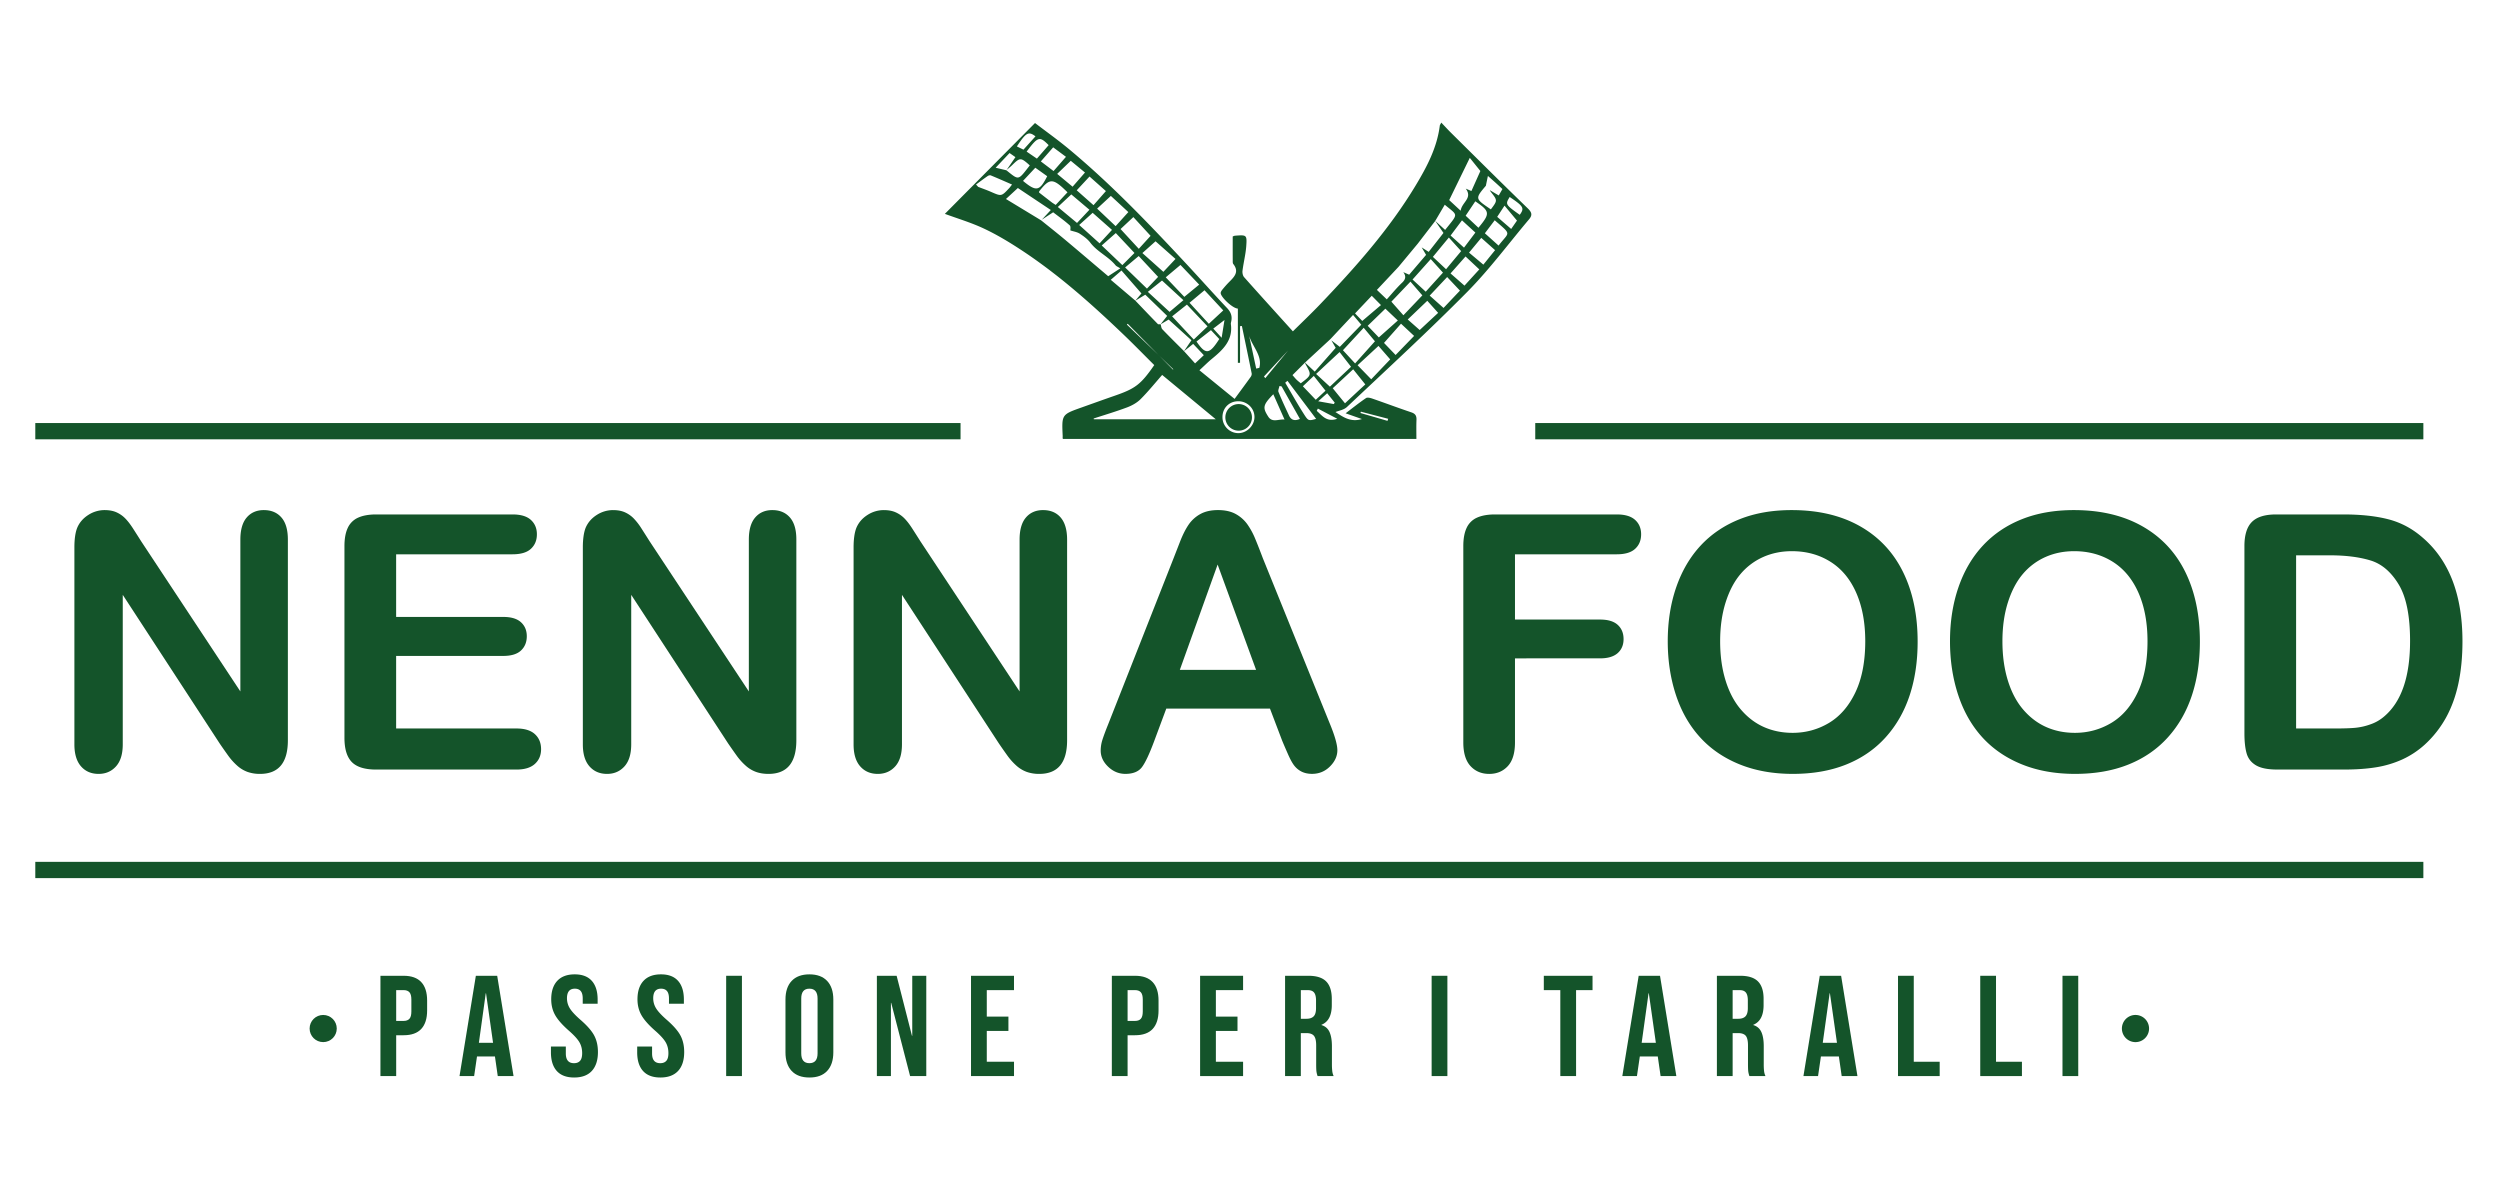 <?xml version="1.0" encoding="UTF-8"?>
<svg xmlns="http://www.w3.org/2000/svg" id="Livello_1" data-name="Livello 1" viewBox="0 0 6683.33 3208.26">
  <defs>
    <style>
      .cls-1, .cls-2 {
        fill: #14542a;
      }

      .cls-2 {
        fill-rule: evenodd;
      }
    </style>
  </defs>
  <g>
    <g>
      <path class="cls-1" d="M377,1446.44l265.57,402V1442.73q0-39.49,17-59.29t45.8-19.78q29.77,0,47,19.78t17.2,59.29V1979.1q0,89.78-74.45,89.78a99,99,0,0,1-33.49-5.34,84.77,84.77,0,0,1-27.88-17,164.51,164.51,0,0,1-24.21-27.16c-7.42-10.42-14.92-21-22.31-31.87L328.17,1590.21v399.57q0,39.09-18.15,59.1c-12,13.33-27.58,20-46.48,20q-29.33,0-47-20.23t-17.66-58.87v-526.1q0-33.47,7.46-52.55,8.82-21,29.29-34.21a80,80,0,0,1,44.17-13.26c12.43,0,23,2,31.9,6.07A76.16,76.16,0,0,1,334.91,1386q10,10.23,20.5,26.52T377,1446.44Z"></path>
      <path class="cls-1" d="M1370.18,1481.83H1059v167.44h286.52q31.65,0,47.24,14.25c10.34,9.39,15.53,21.9,15.53,37.39s-5.08,28.19-15.31,37.92-26.1,14.66-47.46,14.66H1059v194h321.86c21.71,0,38.07,5.08,49.06,15.12s16.56,23.49,16.56,40.27c0,16.1-5.5,29.25-16.56,39.29s-27.35,15.11-49.06,15.11H1005.5q-45.18,0-64.89-20t-19.78-64.67V1459.93c0-19.82,2.92-36,8.83-48.61a54.93,54.93,0,0,1,27.65-27.42q18.87-8.6,48.19-8.64h364.68q33,0,49.1,14.7c10.64,9.77,16,22.54,16,38.37,0,16.1-5.38,29-16,38.84S1392.19,1481.83,1370.18,1481.83Z"></path>
      <path class="cls-1" d="M1736.25,1446.44l265.65,402V1442.73q0-39.49,17-59.29t45.84-19.78q29.72,0,47,19.78t17.16,59.29V1979.1q0,89.78-74.41,89.78-18.63,0-33.49-5.34a84.77,84.77,0,0,1-27.88-17,161,161,0,0,1-24.21-27.16q-11.19-15.63-22.35-31.87l-259.09-397.29v399.57q0,39.09-18.15,59.1c-12.12,13.33-27.58,20-46.52,20q-29.26,0-47-20.23t-17.66-58.87v-526.1c0-22.31,2.5-39.85,7.39-52.55q8.87-21,29.32-34.21a80,80,0,0,1,44.21-13.26q18.59,0,31.9,6.07a76.15,76.15,0,0,1,23.19,16.25,166.33,166.33,0,0,1,20.53,26.52Q1725.12,1428.8,1736.25,1446.44Z"></path>
      <path class="cls-1" d="M2460.11,1446.44l265.57,402V1442.73q0-39.49,17-59.29t45.84-19.78c19.81,0,35.53,6.56,46.94,19.78s17.27,33,17.27,59.29V1979.1q0,89.78-74.48,89.78a98.91,98.91,0,0,1-33.49-5.34,84.83,84.83,0,0,1-27.92-17,163.88,163.88,0,0,1-24.17-27.16q-11.19-15.63-22.31-31.87l-259.13-397.29v399.57q0,39.09-18.11,59.1c-12.09,13.33-27.66,20-46.56,20q-29.27,0-47-20.23t-17.65-58.87v-526.1q0-33.47,7.46-52.55,8.8-21,29.29-34.21a79.9,79.9,0,0,1,44.21-13.26q18.53,0,31.82,6.07A76.1,76.1,0,0,1,2418,1386q10,10.23,20.5,26.52T2460.11,1446.44Z"></path>
      <path class="cls-1" d="M3427.62,1980l-32.54-85.62H3117.85l-32.54,87.48c-12.73,34.09-23.6,57.17-32.58,69.06s-23.79,17.92-44.21,17.92c-17.35,0-32.73-6.36-46-19.09s-20-27.09-20-43.27a96.42,96.42,0,0,1,4.62-28.83c3.15-9.88,8.22-23.71,15.38-41.4l174.42-442.83q7.44-19.1,17.88-45.84t22.35-44.4a91.15,91.15,0,0,1,31.18-28.65q19.28-10.9,47.7-10.91,28.82,0,48.15,10.91a93.23,93.23,0,0,1,31.13,28.15,194.1,194.1,0,0,1,20,37q8.24,19.71,20.76,52.81l178.13,440q20.91,50.29,21,73,0,23.76-19.78,43.49t-47.69,19.78c-10.84,0-20.16-2-27.89-5.83a56.84,56.84,0,0,1-19.54-15.8c-5.27-6.63-10.92-16.9-17-30.69S3432,1990.58,3427.62,1980ZM3154.11,1790.7h203.77l-102.77-281.45Z"></path>
      <path class="cls-1" d="M4322.15,1481.83H4050.06v174.45h227.46q31.65,0,47.2,14.21t15.61,37.88c0,15.84-5.3,28.38-15.79,37.66s-26.26,14-47,14H4050.06v224.65q0,42.85-19.32,63.54t-49.55,20.68c-20.49,0-37.16-7-50-20.91s-19.28-35.08-19.28-63.31V1459.93c0-19.82,2.92-36,8.83-48.61a55,55,0,0,1,27.65-27.42q18.87-8.6,48.19-8.64h325.58c22.05,0,38.38,4.92,49.1,14.7s16,22.54,16,38.37c0,16.1-5.3,29-16,38.84S4344.2,1481.83,4322.15,1481.83Z"></path>
      <path class="cls-1" d="M4790.13,1363.66q106.05,0,182.11,43T5087.37,1529q39.1,79.34,39.1,186.31,0,79.11-21.4,143.78t-64.22,112.1q-42.78,47.44-105.13,72.54t-142.78,25.12q-80,0-143.24-25.8t-105.63-72.85q-42.39-46.93-64-113t-21.63-142.78q0-78.66,22.58-144.23t65.35-111.65q42.78-46,104.22-70.5T4790.13,1363.66Zm196.32,350.78q0-74.91-24.17-129.8t-69.1-83q-44.9-28.18-103.05-28.15-41.41,0-76.52,15.57a168.27,168.27,0,0,0-60.47,45.35q-25.4,29.84-40,76.07t-14.62,104q0,58.07,14.62,105.12t41.41,77.9q26.7,31,61.41,46.29t76.07,15.34q53,0,97.4-26.52t70.73-81.86Q4986.41,1795.4,4986.45,1714.44Z"></path>
      <path class="cls-1" d="M5544.68,1363.66q106,0,182.1,43T5842,1529q39,79.34,39,186.31,0,79.11-21.4,143.78t-64.18,112.1q-42.78,47.44-105.16,72.54t-142.79,25.12q-80.07,0-143.24-25.8t-105.66-72.85q-42.27-46.93-63.91-113T5213,1714.44q0-78.66,22.54-144.23t65.39-111.65q42.8-46,104.14-70.5T5544.68,1363.66ZM5741,1714.44q0-74.91-24.2-129.8t-69-83q-45-28.18-103-28.15-41.43,0-76.57,15.57a168.58,168.58,0,0,0-60.46,45.35q-25.35,29.84-40,76.07t-14.62,104q0,58.07,14.62,105.12t41.41,77.9q26.76,31,61.41,46.29t76.07,15.34q53,0,97.48-26.52t70.69-81.86Q5741,1795.4,5741,1714.44Z"></path>
      <path class="cls-1" d="M6084.75,1375.26h180q70.24,0,120.51,13.07t91.15,48.79q106.55,91.22,106.57,277.32,0,61.36-10.72,112.09t-33,91.42a283.68,283.68,0,0,1-57.24,72.81,236.05,236.05,0,0,1-60,39.56,276,276,0,0,1-70.05,20.91c-25,4-53,6-84.41,6h-180q-37.68,0-56.79-11.4c-12.73-7.62-21-18.26-24.89-32.09s-5.8-31.71-5.8-53.72V1459.93q0-44.61,20-64.63T6084.75,1375.26Zm53.5,109.33v462.87h104.67q34.38,0,53.91-1.85a165.94,165.94,0,0,0,40.5-9.32,110.45,110.45,0,0,0,36.29-20.92q69.33-58.59,69.29-201.88,0-101-30.5-151.16-30.39-50.34-75.08-64t-107.93-13.75Z"></path>
    </g>
    <rect class="cls-1" x="94.37" y="2304" width="6384.08" height="43.49"></rect>
    <g>
      <path class="cls-1" d="M1017.06,2608.59h62q31.37,0,47.09,16.9c10.48,11.17,15.71,27.69,15.71,49.34v26.44q0,32.57-15.71,49.44t-47.09,16.82h-19.92v109.19h-42.11Zm62,120.68c6.9,0,12.05-1.93,15.52-5.76s5.15-10.34,5.15-19.55v-31.82c0-9.17-1.72-15.63-5.15-19.45s-8.62-5.76-15.52-5.76h-19.92v82.34Z"></path>
      <path class="cls-1" d="M1272.11,2608.59h57.06l43.7,268.13h-42.19l-7.65-53.23v.76h-47.85l-7.65,52.47h-39.08Zm46,179.25-18.78-132.5h-.75l-18.38,132.5Z"></path>
      <path class="cls-1" d="M1488.51,2863.11q-15.69-17.45-15.67-50V2797.8h39.8v18.38q0,26.09,21.88,26.06c7.14,0,12.52-2.12,16.23-6.36s5.57-11,5.57-20.46c0-11.22-2.54-21.14-7.65-29.66s-14.55-18.83-28.38-30.84q-26-23-36.37-41.56c-6.89-12.39-10.3-26.41-10.3-41.94,0-21.16,5.34-37.6,16.06-49.19s26.31-17.47,46.73-17.47q30.27,0,45.77,17.47t15.51,49.91v11.14h-39.85v-13.79q0-13.72-5.34-20.1c-3.57-4.2-8.79-6.33-15.73-6.33-14,0-21.06,8.57-21.06,25.67a50.73,50.73,0,0,0,7.84,27.2q7.88,12.62,28.57,30.65,26.42,23,36.36,41.71t10,44.06c0,22-5.48,38.8-16.31,50.58s-26.63,17.61-47.3,17.61Q1504.25,2880.54,1488.51,2863.11Z"></path>
      <path class="cls-1" d="M1719.09,2863.11q-15.71-17.45-15.66-50V2797.8h39.79v18.38q0,26.09,21.88,26.06,10.68,0,16.22-6.36c3.75-4.17,5.57-11,5.57-20.46,0-11.22-2.54-21.14-7.66-29.66s-14.55-18.83-28.35-30.84q-26.06-23-36.39-41.56c-6.88-12.39-10.31-26.41-10.31-41.94,0-21.16,5.37-37.6,16.07-49.19s26.31-17.47,46.75-17.47q30.26,0,45.74,17.47t15.52,49.91v11.14h-39.84v-13.79q0-13.72-5.36-20.1c-3.54-4.2-8.79-6.33-15.72-6.33-14,0-21.07,8.57-21.07,25.67a50.66,50.66,0,0,0,7.86,27.2c5.25,8.41,14.74,18.64,28.57,30.65q26.4,23,36.37,41.71t10,44.06q0,33-16.31,50.58t-47.3,17.61Q1734.81,2880.54,1719.09,2863.11Z"></path>
      <path class="cls-1" d="M1941.28,2608.59h42.15v268.13h-42.15Z"></path>
      <path class="cls-1" d="M2116.31,2862.93q-16.51-17.67-16.48-49.78v-141c0-21.38,5.47-38,16.48-49.72s26.82-17.66,47.49-17.66,36.5,5.91,47.5,17.66,16.46,28.34,16.46,49.72v141q0,32.1-16.46,49.78t-47.5,17.61Q2132.8,2880.54,2116.31,2862.93Zm69.33-47.09V2669.49q0-26.4-21.84-26.43T2142,2669.49v146.35q0,26.41,21.83,26.4T2185.64,2815.84Z"></path>
      <path class="cls-1" d="M2344.18,2608.59H2397l41,160.46h.76V2608.59h37.5v268.13H2433L2382.48,2681h-.75v195.75h-37.55Z"></path>
      <path class="cls-1" d="M2595.83,2608.59h114.92v38.34H2638v70.82h57.84v38.3H2638v82.36h72.79v38.31H2595.83Z"></path>
      <path class="cls-1" d="M2972.34,2608.59h62q31.39,0,47.13,16.9c10.45,11.17,15.7,27.69,15.7,49.34v26.44q0,32.57-15.7,49.44t-47.13,16.82h-19.91v109.19h-42.13Zm62,120.68q10.36,0,15.53-5.76t5.15-19.55v-31.82c0-9.17-1.72-15.63-5.15-19.45s-8.62-5.76-15.53-5.76h-19.91v82.34Z"></path>
      <path class="cls-1" d="M3208.27,2608.59h114.91v38.34h-72.75v70.82h57.81v38.3h-57.81v82.36h72.75v38.31H3208.27Z"></path>
      <path class="cls-1" d="M3435.43,2608.59h62.43q32.57,0,47.47,15.15t15,46.51v16.48q0,41.76-27.62,52.84v.76c10.19,3.07,17.46,9.36,21.63,18.79s6.33,22.13,6.33,37.89v47.13a163.18,163.18,0,0,0,.83,18.6,44,44,0,0,0,3.79,14h-42.92a63.5,63.5,0,0,1-3.07-12.28q-.73-5.74-.72-20.65v-49.06c0-12.23-2-20.79-6-25.68s-10.8-7.24-20.49-7.24h-14.55v114.91h-42.13Zm57.43,114.92c8.41,0,14.74-2.2,19-6.51s6.33-11.64,6.33-21.86v-20.65c0-9.7-1.74-16.69-5.15-21s-8.91-6.52-16.33-6.52h-19.13v76.58Z"></path>
      <path class="cls-1" d="M3827.23,2608.59h42.13v268.13h-42.13Z"></path>
      <path class="cls-1" d="M4171.22,2646.93h-44.1v-38.34h130.25v38.34h-44v229.79h-42.13Z"></path>
      <path class="cls-1" d="M4380.72,2608.59h57.05l43.65,268.13h-42.1l-7.65-53.23v.76h-47.88l-7.69,52.47H4337Zm45.95,179.25-18.79-132.5h-.76l-18.41,132.5Z"></path>
      <path class="cls-1" d="M4589.84,2608.59h62.43c21.67,0,37.55,5.08,47.47,15.15s14.93,25.58,14.93,46.51v16.48q0,41.76-27.54,52.84v.76c10.19,3.07,17.39,9.36,21.63,18.79s6.32,22.13,6.32,37.89v47.13a175.88,175.88,0,0,0,.76,18.6,47.2,47.2,0,0,0,3.83,14h-42.89a62.08,62.08,0,0,1-3.07-12.28c-.52-3.83-.75-10.72-.75-20.65v-49.06q0-18.34-5.91-25.68c-4-4.81-10.8-7.24-20.54-7.24h-14.58v114.91h-42.09Zm57.47,114.92c8.41,0,14.74-2.2,18.9-6.51s6.33-11.64,6.33-21.86v-20.65c0-9.7-1.74-16.69-5.15-21s-8.87-6.52-16.25-6.52h-19.21v76.58Z"></path>
      <path class="cls-1" d="M4864.84,2608.59h57.09l43.65,268.13h-42.13l-7.65-53.23v.76h-47.89l-7.65,52.47H4821.2Zm46,179.25L4892,2655.34h-.76l-18.41,132.5Z"></path>
      <path class="cls-1" d="M5074,2608.59h42.13v229.82h69.29v38.31H5074Z"></path>
      <path class="cls-1" d="M5293.84,2608.59H5336v229.82h69.29v38.31H5293.84Z"></path>
      <path class="cls-1" d="M5513.72,2608.59h42.13v268.13h-42.13Z"></path>
    </g>
    <g>
      <rect class="cls-1" x="94.37" y="1130.94" width="2473.49" height="43.49"></rect>
      <rect class="cls-1" x="4104.24" y="1130.94" width="2374.21" height="43.49"></rect>
    </g>
    <g>
      <circle class="cls-1" cx="863.99" cy="2749.61" r="36.29"></circle>
      <path class="cls-1" d="M5745.16,2749.61a36.31,36.31,0,1,1-36.33-36.29A36.3,36.3,0,0,1,5745.16,2749.61Z"></path>
    </g>
    <g>
      <path class="cls-2" d="M2727.06,666.37c100.62,65.73,190.07,145.32,276.65,228.21,27.9,26.71,54.84,54.4,82,81.41-35.91,51.76-50.23,62.67-105.26,81.76-29.82,10.34-59.5,21.06-89.22,31.63-52.92,18.83-52.9,18.87-50.37,75.16a13.26,13.26,0,0,1,.06,2,19.49,19.49,0,0,0,.42,6.81H3786.5c-.07-18.52-.41-34.85.23-51.1.42-11-3.37-16.48-14-20-34.85-11.75-69.33-24.66-104.1-36.71-5.27-1.82-13.07-3.83-16.75-1.37-17.88,12.05-34.74,25.61-54.63,40.69l43.61,15.35c-31.6,9.85-53-7.51-70.77-18.68,8.71-3.64,22.43-5.68,30.69-13.45,108.12-102,217.68-202.61,322.13-308.23C3982.29,719.71,4033,651,4087.68,586.28c9.51-11.25,7.43-18.71-3.52-29.32-68.95-66.75-136.91-134.53-205.14-202-8.57-8.49-16.67-17.43-26-27.2-2.46,4.89-3.83,6.48-4,8.18-7.35,58.87-34.44,109.94-64.26,159.53-70.69,117.44-161.16,219.13-255.37,317.7-23.45,24.59-48.19,48-73.08,72.66-44.29-49.06-87.63-96.72-130.4-144.87-3.56-4-5-11.78-4.28-17.39,2.77-21.89,8.41-43.53,10-65.46,2.16-30.27,1-30.38-30-28-2.41.19-4.7,1.56-6.18,2.09,0,22.12-.07,43.07.06,64,0,3.26-.29,7.39,1.48,9.62,16.53,20.91,2.59,34.36-11.16,48.15-6,6.06-11.67,12.5-17.11,19.1-2.38,2.91-5.24,6.55-5.43,10-.51,10.38,31.93,41.56,45.93,41.86V970l5.86-.11V872c1.61-.15,3.28-.34,4.91-.49,8.79,42.17,17.62,84.29,26.14,126.54.57,2.8-.61,6.7-2.35,9.13-13.64,19.09-27.62,37.88-43.27,59.21l-94.05-76.57c13.83-12.72,23-22,33.11-30.3,29.44-24.17,56.75-49.29,51-92.78-.34-2.5.46-5.23,1-7.81,2.92-13.94-1.12-24.7-11.21-35.38-36.64-38.68-72-78.57-108.32-117.52-99.59-106.87-200.44-212.53-312.86-306.21-30.52-25.46-63-48.54-92.25-70.92-83.59,84.21-163.6,164.87-241,242.83,34.12,12.58,70.07,23.27,103.66,39C2663.34,626.51,2695.75,645.91,2727.06,666.37Zm910,437.75c.3-1.18.61-2.39.95-3.56q36.48,9.5,73,19c-.61,1.82-1.17,3.68-1.78,5.54Zm-789.8-463.25c-21-17.58-42.57-34.51-63.87-51.75-31.13-18.9-62.25-37.77-94.13-57.13,10.85-10,20.33-18.75,31.81-29.36,27.39,18.3,56.65,37.81,88.11,58.8l-24,25.91c9.24-6.06,18.48-12.12,30.26-19.81,14.06,10.83,29.95,22.08,44.39,35,3.25,2.88,1.42,11.52,1.59,13.45,8.67,2.88,17.93,4.09,25.06,8.68,10.38,6.7,21,14.47,28.37,24.17,18.66,24.54,48,36.71,67.31,60.27,2.4,2.92,6.61,4.39,12.76,8.3-12.86,8.37-22.14,14.39-32.33,21C2927.2,708.46,2887.39,674.47,2847.25,640.87Zm279.39,192.87c-16.44-15.15-35.87-33.07-58.07-53.49,15.23-12.2,27.28-21.86,37.86-30.31l57.19,52.55C3149.91,814.08,3138.14,824,3126.64,833.74ZM3173,814.31c18.24,19.28,36,38.07,55.15,58.22l-36.84,35.16c-19.77-21.18-38-40.69-57.83-62C3146.69,835.26,3158.77,825.63,3173,814.31Zm-106.8-42.78-58.4-56.48c12.26-10.34,23.89-20.12,36.31-30.57,17.52,18.79,33.89,36.36,51.9,55.72C3087.59,749.11,3077,760.21,3066.22,771.53Zm-65.82-62.81c-18.3-17.42-36.15-34.44-55.11-52.51,12.88-11.36,24.46-21.55,37.66-33.14,17.07,18.18,33.07,35.27,49.87,53.18C3022.35,686.75,3011.84,697.28,3000.4,708.72Zm-60.83-58.19c-18.3-16.48-35.46-31.94-54.51-49.06l36-32.54c16.82,14.85,33.18,29.32,51.67,45.65C2961.7,626.51,2951.39,637.69,2939.57,650.53ZM2879.24,596c-17.12-14.21-33.09-27.51-51.33-42.66,13-12.16,23.92-22.35,36-33.6,16.33,13.83,31.73,26.82,48.49,41C2900.85,573,2890.65,583.85,2879.24,596Zm-57-48.12c-4.7-3.1-8-5-11.07-7.35-11.42-8.75-22.73-17.57-33.56-26,.36-2,.3-2.77.66-3.22,28.28-35.88,36.48-35.8,75.49,2.8C2842.89,525.66,2832.74,536.54,2822.21,547.86Zm-87.4-64.28c10.83-11.6,21.57-23.11,32.88-35.2,12.82,9.13,22.33,15.91,31.75,22.66C2779.27,511.19,2770.47,513.12,2734.81,483.58ZM3012.5,867.76c.74-.76,1.48-1.48,2.23-2.2q41.66,42.23,83.35,84.45l38.55,37-1,1q-18.78-19-37.54-38.07Q3055.29,908.93,3012.5,867.76Zm378,246.1c-15.95-24.59-14-31.52,13.45-59.94,10.08,22.73,19.47,43.91,30,67.66C3417.74,1120.07,3401.37,1130.64,3390.46,1113.86Zm55.35-3.3c-9.66-20.76-19.47-41.56-28.07-62.77-1.71-4.28,1.66-10.57,2.69-16l5.76,1.25c16.06,28.56,32.12,57.13,48.87,86.87C3463,1125.11,3452.4,1124.69,3445.81,1110.56Zm41-1.93c-18-27.92-34.13-57-51.07-85.55,2-1.66,4.06-3.33,6.06-5,25.65,34.1,51.34,68.2,76.61,101.76C3499.07,1125,3497.86,1125.83,3486.8,1108.63Zm457.34-486.89c-10.19,13.56-19.51,25.87-30.42,40.31-12.28-11.1-23.49-21.25-35.84-32.39,10.08-13.41,19.32-25.73,30.46-40.61C3921.14,600.75,3932.05,610.68,3944.14,621.74Zm-26-45.12c9.17-13.64,17.47-26,25.8-38.45,39.52,26.89,40.27,32.46,8.38,70.69C3940.54,597.76,3929.71,587.57,3918.11,576.62Zm-12,94.6c-13.52,16.21-26.36,31.63-40.38,48.49-12.39-11.63-23.26-21.75-35.23-33,14.47-17.54,28-34,42.69-51.68C3885.84,649,3895.5,659.59,3906.1,671.22Zm-48.6,57.58c-15.27,16.86-30.08,33.19-46.15,51-11.74-10.83-22.61-20.87-35.23-32.54,16.29-18.3,31.75-35.61,48.68-54.59C3836.59,705.69,3846.25,716.37,3857.5,728.8Zm-55.12,60.77c-17.43,18.33-33.11,34.78-50.73,53.26-10.76-12.2-20.84-23.56-32.13-36.37,15.76-16.51,32.7-34.28,51-53.53C3781.5,765.55,3791.13,776.65,3802.38,789.57Zm-65.58,67.24c-17.31,15.46-33.75,30.08-50.84,45.27-8.71-9.13-19-19.85-29.74-31.1,14.93-14.47,30.31-29.4,47.2-45.8Zm-61.15,55.54c-18.18,20.3-34.77,38.79-53.11,59.21-12-13-22.46-24.39-32.5-35.31,17.69-19.13,35.45-38.33,55.5-60C3657.51,890.6,3667.32,902.35,3675.65,912.35Zm-63.91,68.15c-19.28,18.11-37.77,35.5-56.56,53.19-13.33-12.27-24.28-22.39-36.86-34,21.25-19.85,41.07-38.34,62.74-58.53C3591.63,954.74,3601.14,966.9,3611.74,980.5Zm-43.64,95.93c-.83,1.25-1.67,2.5-2.46,3.79-12.58-2.28-25.16-4.51-41.71-7.47,9.54-8.52,16.06-14.39,24-21.52Zm-24.62-31.94c-9,8.37-16.94,15.72-26.11,24.25-11.63-12.2-22.31-23.34-34.47-36.07,9.58-9.09,18.37-17.43,29.25-27.73C3522.64,1018.2,3532.53,1030.66,3543.48,1044.49Zm31.4,75c-28.75,10-40.38-8.6-54.89-21.1,1-2,2-4.09,3-6.14C3539,1100.67,3555.14,1109.12,3574.88,1119.46Zm20.69-41.25c-10.69-13.15-20.84-25.61-32.77-40.35l54.63-50.65c11.63,14.55,21.32,26.67,32.39,40.46C3632.24,1044,3615.19,1059.87,3595.57,1078.21Zm70.12-64.22c-12.8-13.22-24.32-25.08-36.48-37.62,19.81-18.29,37.12-34.32,55.84-51.63,11.1,12.76,21.29,24.47,31.33,36C3699.67,978.31,3683.57,995.2,3665.69,1014Zm65.2-64.93c-11.1-11.56-21.82-22.69-31.07-32.35,15.35-17.32,29.86-33.68,45.47-51.38,13.06,12.2,24.36,22.7,35,32.66C3763.62,915.27,3748,931.41,3730.89,949.06Zm64.37-66.75-32-28.23c17.46-16.7,34.21-32.77,52.28-50,8.3,9.2,18.26,20.34,29,32.31C3828.33,851.51,3812.72,866.05,3795.26,882.31Zm63.79-59c-12.35-11-23.9-21.29-37.09-33.07l46.68-49.63,34.21,36.33C3888.07,792.52,3874.32,807.11,3859.05,823.28Zm56-59.59c-12.8-11.25-24.05-21.1-37.39-32.77,13.76-15.53,26.86-30.34,40.12-45.34l36.79,34.58C3940.84,735.28,3928.27,749.14,3915,763.69Zm50.43-56.18c-12.77-10.72-24.51-20.61-38.34-32.2l32.69-39.44c13.34,11.86,24.44,21.71,36.94,32.85C3986.19,681.82,3976.53,693.83,3965.47,707.51Zm40.65-51-36.67-32.93c9.32-12.31,17.76-23.48,26.29-34.77C4042.72,629.5,4035.25,618.52,4006.12,656.56Zm29.78-129.87c37,24.89,39.85,29.66,26.78,47.62C4024.34,547,4023.85,546.12,4035.9,526.69Zm19.43,63c-3.3,4.74-8.79,12.62-15.57,22.39-13-11.29-24.78-21.44-37.39-32.35,6.44-9.78,12.08-18.45,19.62-30C4033.32,563.25,4043.62,575.6,4055.33,589.65Zm-77.66-119.26c8.86,7.84,14.92,13.19,20.91,18.56,5.8,5.23,11.48,10.54,17.84,16.41-3.44,5.95-6.55,11.29-9.89,17.08l-23.94-14.16a38.6,38.6,0,0,0,3,5c17.84,22.51,17.84,22.51-.12,46.41-41.82-28.6-43.11-28.11-13.29-63.23C3973.73,489.11,3975.28,481.72,3977.67,470.39ZM3929.25,422c8.15,10.11,17.65,22,28.26,35.19-6.89,15.46-15.15,33.87-23.94,53.49-5.23-2.23-9.66-4.09-15.08-6.4,19.1,26.14-10.57,36-13.64,59.1-13.44-12.46-22.77-21.1-30.68-28.45C3893,496.42,3910.69,460.05,3929.25,422ZM3738.66,713.42q25.74-31,51.44-62,23.36-30.41,46.75-60.77h0a2.93,2.93,0,0,1-.3-.45c.11.11.22.23.34.34,8.41-14.32,16.86-28.6,25.42-43.23,36.1,30.35,37.31,21.52,1,67.36q-13.29-12.11-26.44-24.13s0,.08,0,.11c6.82,9.93,13.68,19.93,22,32.09-12.35,15.84-25.76,33-39.55,50.61l-18.68-11.93c3.56,6.06,7.12,12.09,11.75,19.93-14.51,17-29.52,34.62-45.24,53-5.68-2.46-10.68-4.66-15.68-6.86,7.57,10.46,6.85,18.83-3.3,28.34-14.13,13.3-26.44,28.57-40.84,44.44-9.09-8.72-17-16.26-26.44-25.27C3701.42,753.2,3720,733.31,3738.66,713.42Zm-71.49,77.24c8.18,8.3,15.64,15.84,24.62,24.89-16.17,13.72-32.43,27.51-50,42.44-3.34-3.45-10.61-11-19.29-20.16C3637.16,822.37,3651.75,806.92,3667.17,790.66ZM3488.66,969.4a2.64,2.64,0,0,0-.15-.45l.3.3s0,0,0,0l67.62-62.51c19.62-20.94,39.25-41.9,60.73-64.78,8.14,9.66,15,17.81,22,26.1-19.59,20.24-38.19,39.41-57.43,59.22-8.34-6.44-15.46-11.94-22.54-17.39,4.47,7.73,8.9,15.46,11.55,20l-56.07,63.57c-10.11-9.47-18-16.86-25.91-24.21a.42.42,0,0,1-.15.15,33.89,33.89,0,0,0,2,5.08c15.84,28.19,15.84,28.15-13.18,50.23-3.6-3.06-7.65-6.09-11.25-9.62s-7-7.8-10.95-12.35Zm-45.31-32.24c-19.59,23.79-40.2,48.8-60.81,73.84-1.17-1.55-2.35-3.07-3.52-4.58C3400.8,982.93,3422.62,959.44,3443.35,937.16ZM3339.47,897.8c8.37,28.68,35.87,52.89,27.16,85.62l-8.41,1.93Q3348.85,941.59,3339.47,897.8Zm-30.53,174.88c24.51-.76,44.7,18.29,44.66,42.16,0,22.69-19.89,42.77-42.52,43.08a42.51,42.51,0,0,1-43-41.79C3267.59,1091.69,3284.81,1073.4,3308.94,1072.68Zm-58.83,48.11h-326c-.11-.64-.24-1.29-.36-2,29.84-9.78,60-18.68,89.31-29.7,13-4.93,26.34-12.2,36-21.9,20.8-20.8,39.33-43.83,57.8-64.86C3158.66,1045.17,3204,1082.64,3250.11,1120.79Zm-55.27-149.3c-10.56-11.71-20-22.17-29.5-32.66a1.73,1.73,0,0,1-.38.3,3.64,3.64,0,0,0,.29-.41s0,0,0,0c-19.4-19.44-39-38.68-58-58.53-2.92-3.07-3.07-8.75-4.47-13.26l-.4.23a3.84,3.84,0,0,0,.28-.34c-2.51-.12-6.08.75-7.38-.57-20.18-20.61-40.06-41.56-60-62.4l-.42.23c.12-.12.21-.23.31-.34-21.2-18-42.42-36-65.73-55.73,10.36-9,18.45-16,28.67-24.81,17.92,20.57,35,40.19,53.35,61.26-3.34,3.93-9.8,11.59-16.29,19.28,0,0,.07,0,.09.07h0c8.69-5.22,17.39-10.49,26.48-16,19.27,18.67,38.83,37.65,58.51,56.71-6.61,8.37-12.08,15.34-17.58,22.32h.08s0,.07,0,.11c7.65-4.51,15.3-9.06,21.44-12.65l60.92,55.27c-7.77,11.44-13.83,20.34-19.87,29.21a.44.44,0,0,1,.09.11c7.94-6.36,15.9-12.73,24.42-19.59,9.58,10.19,18.34,19.48,28.45,30.24Zm3.82-58.53,38.66-30.35c8.22,8.79,15.33,16.37,22.22,23.75C3232.87,947.89,3223.31,949,3198.66,913Zm67.21-10c-8.47-9.25-14.59-15.95-22.39-24.51,9.34-7.13,17.58-13.45,30-23C3270.45,874.43,3268.52,886.4,3265.87,902.92Zm4.3-73.08c-12.92,12-24.83,23-38.55,35.72-16-17.42-33-36-51.56-56.22l40-33.45C3237.57,794.72,3253.5,811.88,3270.17,829.84Zm-64.35-69c-13,10.68-25.38,20.91-39.76,32.73-13.84-14.59-30.78-32.43-49.64-52.24,14.28-12,26.21-22,39.36-33.08Zm-63.3-68.65c-12.39,13.19-23,24.47-32.43,34.48-18.85-16.86-37-33.15-56.13-50.24,13.49-12.05,25.14-22.42,35.22-31.44ZM3029.85,580.33c15.89,17.32,30,32.66,46.09,50.16-9.17,10-19.87,21.82-31.56,34.66-16.52-17.91-31.94-34.58-48.78-52.84C3005,603.55,3016.29,593,3029.85,580.33ZM3016.44,567c-11.39,12.54-22.07,24.36-34,37.54-16.93-16-32.49-30.72-49.48-46.82,13.11-12.13,24.14-22.32,36.73-34C2985,537.83,2999.67,551.43,3016.44,567Zm-60-56.15c-11.21,12.73-21.72,24.7-33.11,37.66-16.08-14.24-30.63-27.12-44.87-39.78,11.74-12.65,22.31-24,34.22-36.82C2927.41,485,2941,497.1,2956.41,510.81Zm-93.86-80.95c11.6,9.58,23.59,19.47,37.94,31.33-11.25,12.88-21.72,24.89-33.12,37.92-15-12.5-27.53-22.92-41.19-34.29C2838.5,453,2850,441.86,2862.55,429.86Zm-12.88-10.65-33.18,38-34-25.73c11.66-13.33,21.91-25,33-37.65C2826.85,402.28,2837.15,409.93,2849.67,419.21ZM2803.42,388,2772,424.06c-10.57-7.2-19-13-27.48-18.75C2774.89,364.77,2779,363.52,2803.42,388Zm-35.29-23.46c-10.52,11.63-20.94,23.19-32.07,35.54l-17.62-8.6C2743.08,354,2749.58,350.34,2768.13,364.5Zm-69.22,44.56,15.67,11c-8.34,12.09-15.95,23.15-23.57,34.21,4.93-4.24,10.1-8.22,14.74-12.77,21.37-20.95,23.09-21,47.22.65-31.93,40.84-28.22,40.57-62.56,13.07l-28.68-6.86C2675.82,433.49,2687.11,421.52,2698.91,409.06Zm-89.69,84.17c10.34-7.57,20.59-15.34,31.14-22.61,2.2-1.52,6.1-2.69,8.28-1.78,18.53,7.61,36.84,15.76,56.88,24.47-3.62,4.62-5.38,7.24-7.48,9.47-20.95,22.51-20.89,22.32-48.85,10.08C2638,508,2626.4,504,2615,499.56,2613.07,497.44,2611.15,495.36,2609.22,493.23Z"></path>
      <path class="cls-2" d="M3346.89,1115.79a35.55,35.55,0,1,1-35.54-35.54A35.54,35.54,0,0,1,3346.89,1115.79Z"></path>
    </g>
  </g>
</svg>
